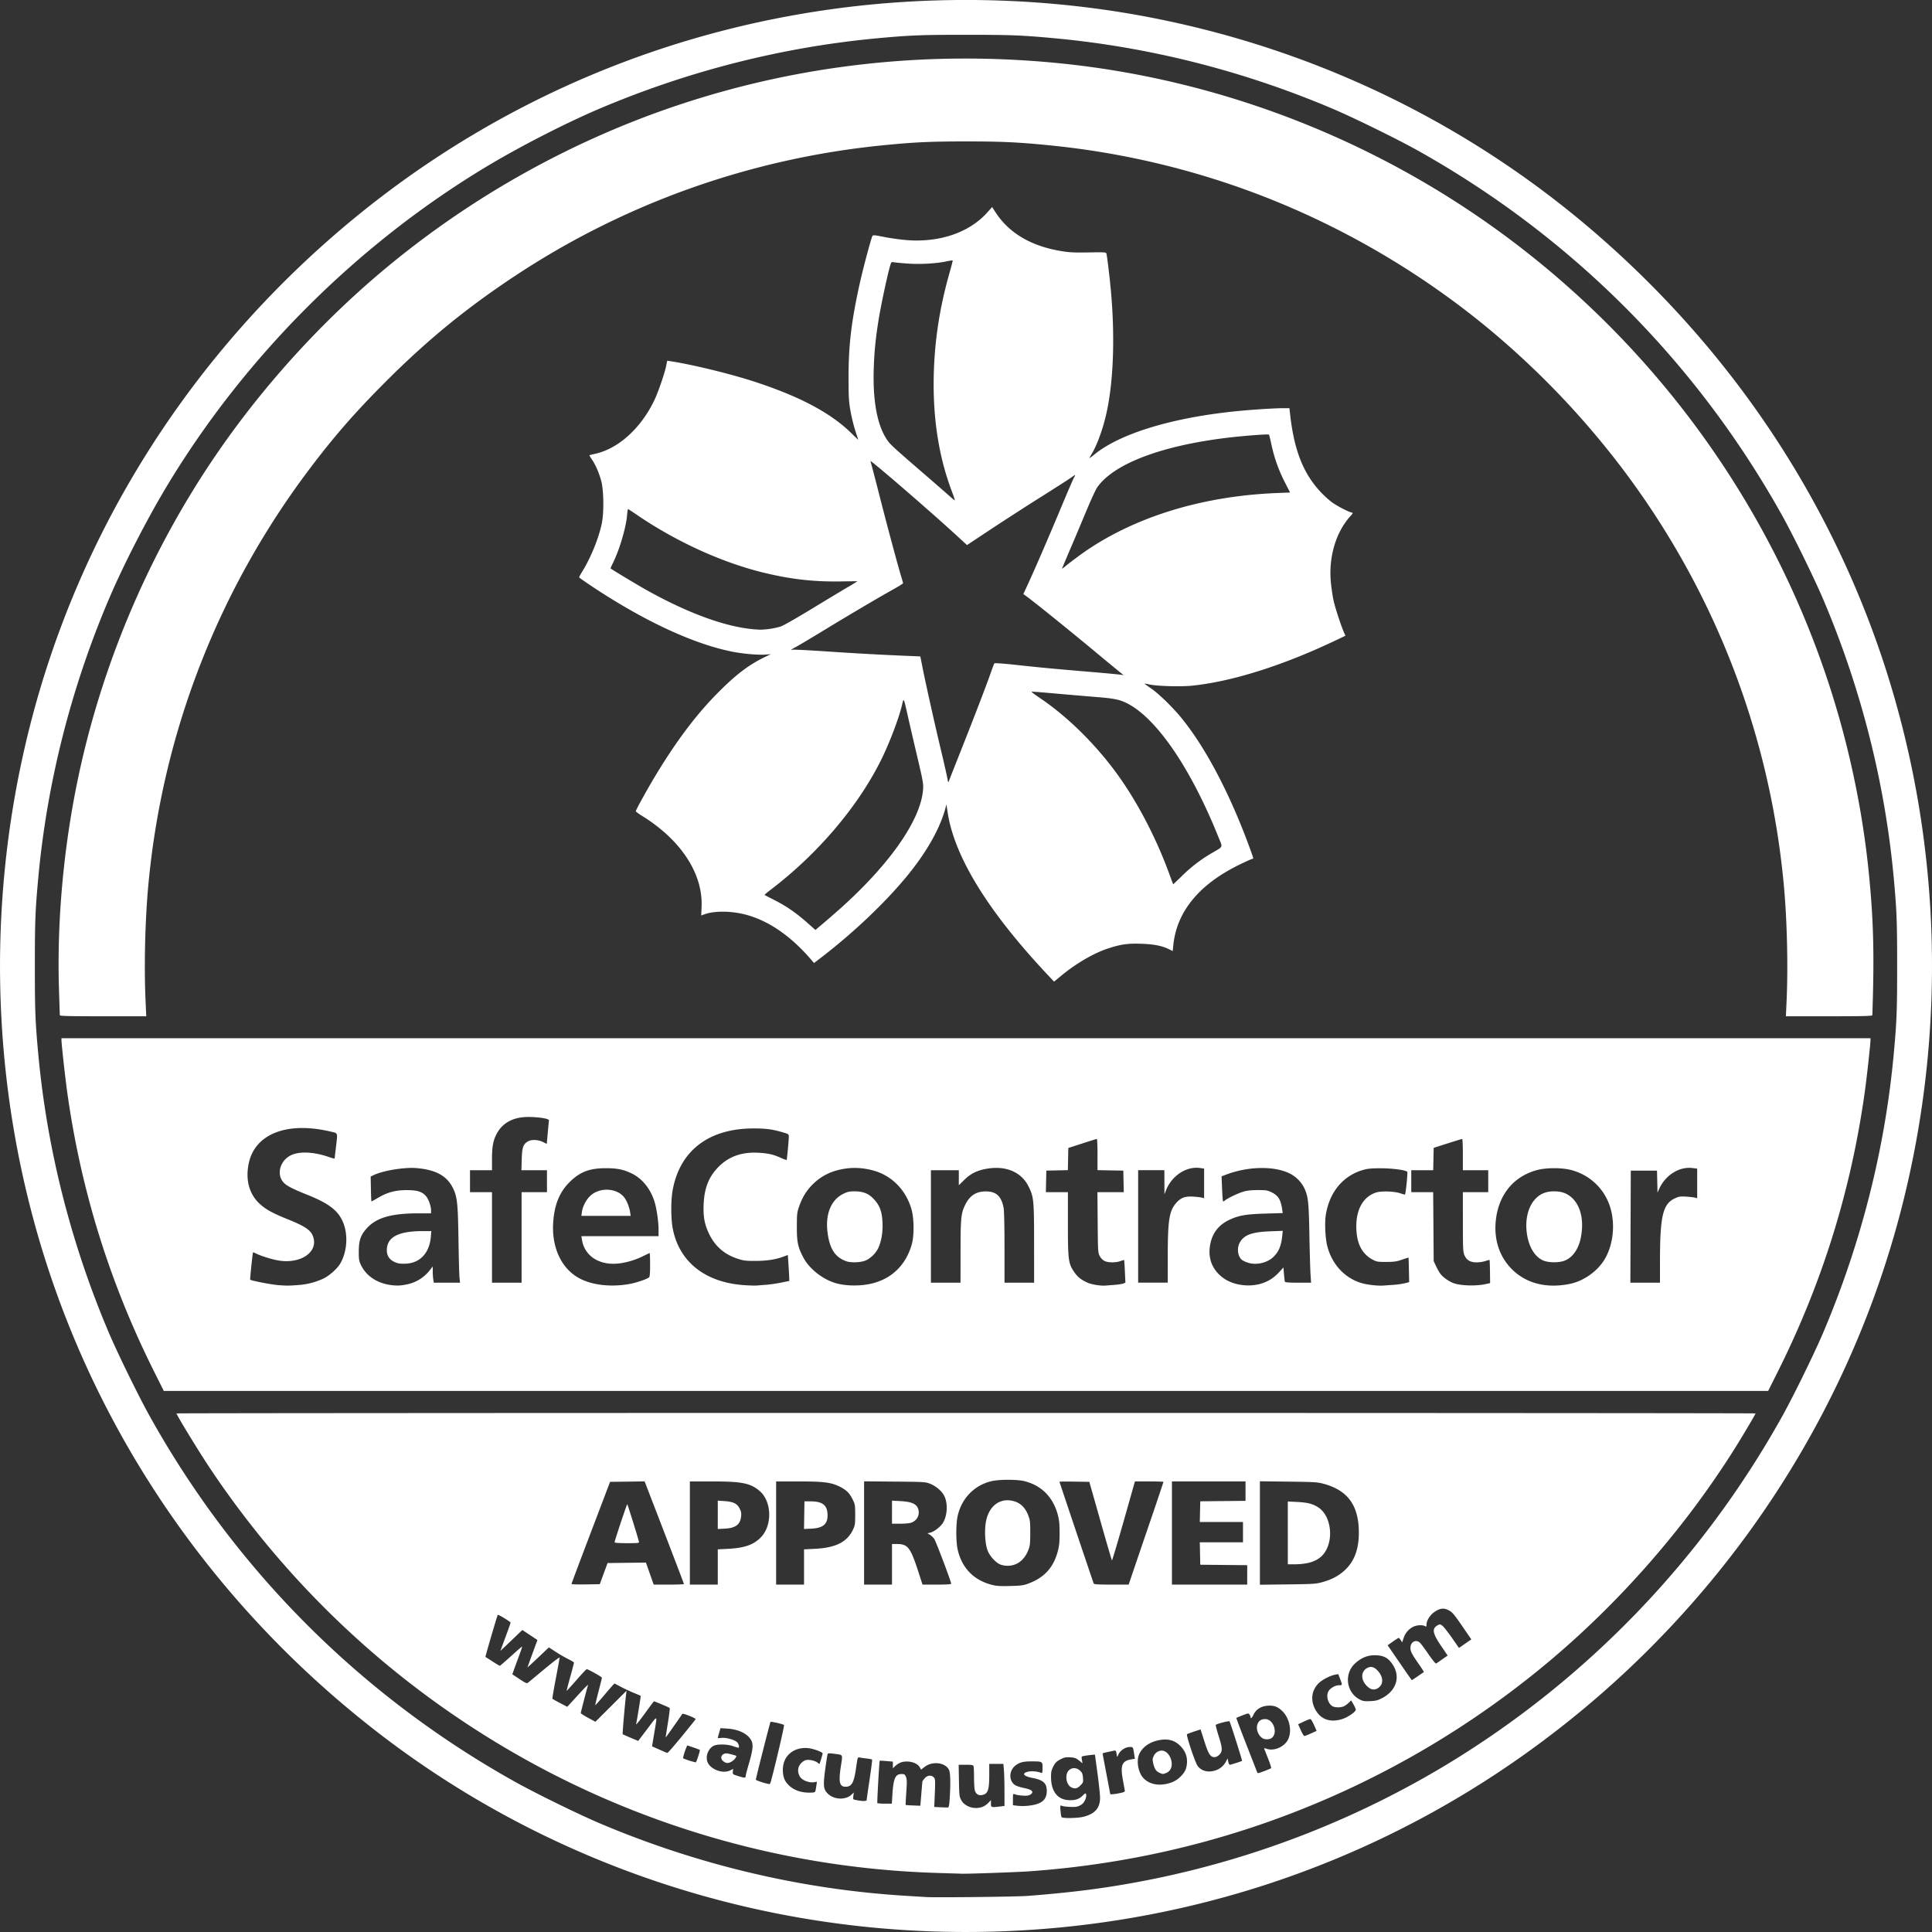 <svg width="730.998" height="730.998" viewBox="0 0 193.41 193.41" xmlns="http://www.w3.org/2000/svg">
  <rect x="0" y="0" width="193.41" height="193.41" fill="#333333" stroke="none"/>
  <path d="M92.981 193.338c-20.042-.753-39.325-7.697-55.056-19.826-14.342-11.058-25.246-25.642-31.594-42.257-7.097-18.574-8.262-39.258-3.307-58.686 4.784-18.757 15.192-35.642 29.97-48.624C47.086 11.568 64.209 3.666 82.737.992c10.474-1.512 21.409-1.296 31.75.627 17.098 3.18 32.886 10.847 45.889 22.287 12.02 10.575 21.109 23.588 26.706 38.238 7.096 18.574 8.262 39.258 3.307 58.686-5.91 23.169-20.456 43.476-40.682 56.789-16.735 11.016-36.458 16.48-56.727 15.72zm9.906-3.542c4.974-.385 8.604-.879 12.845-1.75a92.7 92.7 0 0 0 29.097-11.4c13.986-8.465 25.53-20.437 33.544-34.787 1.143-2.046 3.264-6.374 4.165-8.499 3.782-8.917 6.17-18.36 7.043-27.855.3-3.268.34-4.315.34-8.805s-.04-5.537-.34-8.806c-.873-9.495-3.26-18.939-7.043-27.855-.9-2.124-3.022-6.452-4.165-8.499-8.59-15.379-21.129-27.918-36.508-36.508-2.047-1.143-6.375-3.264-8.5-4.165-8.919-3.783-18.356-6.17-27.854-7.043-3.269-.3-4.315-.34-8.806-.34s-5.537.04-8.805.34c-9.498.874-18.936 3.26-27.855 7.043-3.42 1.45-8.088 3.846-11.463 5.884-12.883 7.777-24.048 18.942-31.826 31.826-2.037 3.375-4.433 8.042-5.884 11.463-3.783 8.92-6.169 18.357-7.042 27.855-.3 3.268-.341 4.314-.341 8.805s.04 5.537.34 8.805c.874 9.499 3.26 18.936 7.043 27.855.901 2.125 3.022 6.453 4.165 8.5 8.59 15.38 21.129 27.918 36.509 36.508 2.046 1.143 6.374 3.264 8.499 4.165 9.817 4.163 20.24 6.628 30.692 7.257.815.05 1.691.103 1.947.12.987.063 9.077-.027 10.202-.114zm-9.017-2.297a90.36 90.36 0 0 1-42.249-11.917c-12.307-7.055-22.727-16.798-30.623-28.633-1.087-1.629-3.328-5.302-3.328-5.454 0-.027 35.566-.05 79.036-.05s79.036.023 79.036.05c0 .082-1.252 2.197-2.096 3.541-4.992 7.951-11.548 15.438-18.817 21.491-11.39 9.484-24.922 16.045-39.328 19.07a92 92 0 0 1-12.482 1.739c-1.193.086-6.191.262-6.78.238-.162-.007-1.229-.04-2.37-.074zm14.608-5.628c1.142-.294 1.648-.876 1.647-1.894 0-.307-.114-1.397-.253-2.421s-.254-1.876-.254-1.892c0-.031-.737.051-1.128.127-.228.043-.236.062-.181.388l.057.342-.352-.283c-.296-.239-.434-.288-.877-.316-.451-.027-.59.003-.988.211-.377.198-.506.327-.698.695-.2.382-.235.55-.232 1.098.008 1.387.634 2.212 1.733 2.282.66.042 1.07-.088 1.436-.455.227-.227.294-.257.334-.151.09.233-.116.771-.379.992a1.4 1.4 0 0 1-.55.27c-.344.065-1.277.007-1.511-.092-.151-.065-.158-.035-.117.487.025.305.071.597.103.649.087.14 1.618.116 2.21-.037m-1.231-2.942c-.539-.269-.673-1.336-.218-1.728.321-.276.736-.26 1.076.044.227.203.275.314.308.718.038.457.026.492-.258.776-.317.317-.555.367-.908.19m-12.18 1.208c.1-1.488.081-2.609-.049-2.92-.32-.767-1.648-.954-2.445-.345l-.365.278-.14-.245c-.276-.478-1.224-.71-1.903-.464a1.9 1.9 0 0 0-.529.34l-.253.239v-.667l-.65-.055c-.356-.03-.656-.045-.666-.033-.042.05-.273 4.176-.238 4.233.022.035.358.064.746.064h.707l.05-.826c.103-1.701.29-2.138.916-2.138.293 0 .341.031.448.287.1.237.105.503.033 1.533-.048.685-.076 1.257-.06 1.272.014.014.35.038.746.053l.72.027.098-1.184c.054-.65.101-1.209.105-1.24s.107-.174.227-.318c.265-.315.684-.356.924-.09.14.154.148.289.096 1.562l-.057 1.393.616.03c.338.016.672.027.742.024.1-.005.139-.18.181-.81m3.342.722c.166-.069.412-.244.548-.39l.247-.264v.348c0 .392.023.399.91.292l.444-.053v-1.457c0-.801-.024-1.749-.054-2.105l-.055-.648h-1.415v1.142c0 1.277-.113 1.73-.474 1.895-.448.204-.812.075-.956-.338-.051-.148-.094-.736-.094-1.307 0-.572-.023-1.1-.051-1.173-.041-.108-.193-.134-.77-.134h-.718l.029 1.587c.027 1.508.04 1.607.24 1.969.376.675 1.375.968 2.17.636zm4.848-.132c1.09-.177 1.534-.594 1.534-1.445 0-.773-.355-1.09-1.455-1.3-.934-.178-1.097-.496-.328-.637.326-.06.877 0 1.212.13.132.05.148-.004.148-.493 0-.652.003-.65-1.109-.652-.804 0-1.166.089-1.579.395-.704.523-.714 1.593-.019 2.004.128.076.514.197.857.269.698.146.926.299.784.524-.049.078-.2.174-.337.213-.264.075-1.04.012-1.364-.11-.193-.074-.196-.067-.196.51v.585l.275.034a5.4 5.4 0 0 0 1.577-.027m-16.497-.525c0-.058.133-.98.292-2.047.16-1.067.274-1.967.254-2s-.275-.085-.567-.117a9 9 0 0 1-.708-.102c-.165-.04-.184.02-.323 1-.216 1.53-.437 1.932-1.061 1.932-.604 0-.713-.466-.471-2.032.191-1.242.236-1.143-.567-1.257q-.693-.098-.746-.013c-.029.047-.141.743-.249 1.546-.227 1.687-.187 2.03.288 2.478.617.582 1.772.619 2.34.075l.232-.223-.046.344c-.041.31-.026.348.155.388.685.15 1.174.161 1.177.028m25.313-.689c.387-.075.546-.142.534-.227a62 62 0 0 0-.197-1.103c-.271-1.47-.088-1.907.862-2.059l.34-.054-.055-.358c-.126-.837-.119-.823-.437-.823-.494 0-1.025.374-1.2.847-.073.198-.083.188-.14-.156-.055-.319-.086-.36-.245-.324-.1.023-.4.086-.669.14-.267.054-.486.118-.486.143s.171.94.38 2.03c.21 1.092.382 2.003.382 2.023 0 .064.35.034.931-.079m-30.448-.2c.024-.082.068-.328.1-.547l.056-.398-.288.047c-.397.064-.958-.103-1.26-.376-.27-.243-.396-.689-.301-1.065.088-.35.46-.72.785-.78.336-.064.925.081 1.152.283.082.073.16.117.173.098.037-.051.313-.97.313-1.042 0-.137-.951-.483-1.457-.53-1.074-.1-1.974.38-2.35 1.25-.273.636-.227 1.592.1 2.085.475.719 1.298 1.115 2.326 1.12.507.003.615-.022.65-.145zm35.693-.89c.638-.238 1.292-.896 1.428-1.434.215-.852.03-1.573-.561-2.182-.588-.606-1.28-.787-2.235-.585-.862.183-1.524.644-1.868 1.302-.354.677-.165 1.895.385 2.48.643.685 1.719.843 2.851.42zm-1.234-.946c-.344-.15-.512-.4-.633-.943-.087-.387-.08-.481.06-.768.21-.428.707-.63 1.092-.445.553.265.87 1.181.602 1.741a.85.85 0 0 1-.431.414c-.35.146-.355.146-.69 0zm-38.9.82c.487-1.813 1.358-5.56 1.303-5.61-.101-.091-1.297-.367-1.352-.311-.05.05-1.463 5.621-1.467 5.784-.003.074.977.392 1.37.446.033.004.099-.135.146-.31zm-2.534-.512c0-.079.157-.676.348-1.329.374-1.273.426-1.811.216-2.217-.342-.662-1.256-1.116-2.396-1.19l-.69-.045-.136.469a7 7 0 0 0-.136.509c0 .022.166.021.369-.003.45-.051 1.293.177 1.557.423.178.164.27.574.127.568a6 6 0 0 1-.53-.167c-.553-.195-1.49-.22-1.894-.052-.51.213-.844.94-.698 1.522.204.812 1.542 1.36 2.324.952l.281-.147-.027.274c-.027.27-.02.275.565.457.637.197.72.194.72-.026zm-2.237-1.466c-.293-.231-.272-.579.044-.73.18-.085.312-.08.716.025.273.07.51.143.528.16.074.074-.184.407-.432.559-.348.212-.573.208-.856-.014m54.178.972c.327-.123.623-.249.658-.28.035-.03-.108-.482-.318-1.003s-.38-.965-.38-.987c0-.021.116.003.259.052.697.243 1.684-.155 2.087-.842.475-.811.242-2.167-.502-2.91-.457-.457-.842-.605-1.473-.565-.669.043-1.177.36-1.43.892-.168.354-.296.463-.296.252a.6.6 0 0 0-.11-.261c-.103-.142-.141-.137-.698.082-.324.128-.603.243-.62.256s.436 1.217 1.006 2.675l1.077 2.756c.054.14.054.14.74-.117m-.168-3.262c-.447-.247-.708-.906-.548-1.389.122-.37.373-.545.785-.545.839 0 1.308 1.428.627 1.905-.212.148-.621.162-.864.029m-4.69 3.185c.431-.152.79-.468 1.007-.886l.154-.296.06.317c.032.175.105.318.16.318.097 0 1.162-.337 1.222-.387.042-.034-1.176-3.874-1.255-3.959-.064-.068-1.26.241-1.368.353-.029.031.093.513.27 1.072.406 1.27.42 1.579.087 1.911-.154.155-.336.248-.482.248-.417 0-.605-.291-1.017-1.576l-.385-1.202-.649.215c-.357.118-.676.238-.709.268-.1.089.83 2.87 1.063 3.173.409.537 1.091.696 1.843.43zm-51.826-1.42c.103-.318.171-.594.151-.614s-.313-.131-.65-.246l-.611-.208-.113.272c-.162.391-.333.988-.292 1.02.11.09 1.229.44 1.273.4.03-.026.138-.307.242-.624m-1.65-1.968c.746-.91 1.366-1.685 1.38-1.723.034-.098-1.274-.618-1.332-.53-.317.481-1.651 2.375-1.663 2.36-.008-.01.09-.665.22-1.457.129-.792.21-1.464.18-1.494-.052-.053-1.5-.665-1.574-.665-.02 0-.44.562-.936 1.249s-.88 1.153-.854 1.037c.11-.498.485-2.81.46-2.834-.016-.014-.356-.16-.755-.325s-.974-.435-1.277-.602-.57-.303-.595-.303c-.024 0-.458.492-.966 1.094-.507.602-.935 1.082-.95 1.067s.127-.625.317-1.353c.19-.729.345-1.357.345-1.397 0-.077-1.381-.85-1.519-.85-.044 0-.51.493-1.036 1.095s-.965 1.086-.976 1.076c-.01-.011.15-.638.359-1.393a34 34 0 0 0 .378-1.438c0-.036-.258-.192-.572-.347a15 15 0 0 1-1.257-.728l-.686-.446-1.07 1.013c-.59.557-1.071 1-1.07.984 0-.015.224-.637.497-1.383l.497-1.354-1.513-1.003-.567.544c-.312.3-.807.773-1.1 1.052l-.535.507.267-.72c.674-1.816.78-2.122.75-2.148-.283-.239-1.228-.796-1.272-.75-.056.06-1.268 4.2-1.234 4.213.01.004.324.204.7.447s.706.44.736.44.539-.438 1.13-.974c.592-.536 1.087-.963 1.101-.95s-.072.29-.192.615l-.502 1.373-.286.784.716.477c.637.423.734.463.867.359.082-.065.826-.68 1.652-1.37.827-.688 1.503-1.201 1.503-1.14 0 .06-.17 1-.378 2.09s-.363 2.002-.344 2.03.36.222.76.432l.726.38.697-.761c1.135-1.24 1.423-1.532 1.379-1.397-.093.28-.723 2.705-.723 2.781 0 .045.33.26.732.478l.733.396 1.558-1.553 1.557-1.552-.05.423c-.133 1.14-.368 3.894-.334 3.928.02.02.379.18.795.355l.758.317.939-1.235c1.071-1.41.991-1.491.635.646l-.188 1.132.517.228c.285.126.614.27.73.323s.25.097.296.1c.047.003.695-.74 1.44-1.65zm62.982-.293.562-.255-.116-.274c-.268-.628-.43-.909-.526-.909-.056 0-.35.116-.653.258l-.551.258.261.589c.144.323.306.588.36.588.055 0 .353-.114.663-.255m3.113-1.437c.594-.185 1.391-.74 1.374-.957-.006-.076-.114-.313-.24-.527l-.228-.39-.224.225a2.3 2.3 0 0 1-.469.35c-.32.166-.942.162-1.201-.008-.47-.308-.643-1.12-.329-1.548.219-.298.672-.533 1.03-.533.326 0 .328-.015.091-.634l-.183-.48-.304.054c-.496.089-1.311.508-1.654.85-.698.699-.84 1.644-.382 2.56.525 1.049 1.496 1.42 2.72 1.038zm4.037-2.116c1.535-.819 1.881-2.365.813-3.635-.38-.452-.834-.638-1.56-.64-.724-.003-1.299.224-1.921.757-1.204 1.03-.983 2.968.42 3.683.3.153.469.177 1.035.151.572-.026.76-.076 1.213-.316m-1.454-1.103c-.732-.643-.753-1.544-.044-1.91.338-.175.66-.096.988.242.582.602.655 1.304.177 1.706-.36.302-.75.289-1.121-.038m5-1.073c.316-.218.589-.406.606-.419s-.216-.377-.517-.81c-.691-.993-.826-1.258-.826-1.62 0-.58.543-.873.943-.512.097.088.483.605.857 1.15.397.579.72.97.774.939.051-.03.33-.222.62-.427l.529-.373-.63-.926c-.89-1.306-.97-1.766-.367-2.104.212-.119.248-.115.466.045.13.096.558.635.95 1.2l.714 1.025 1.238-.855-.733-1.07c-1.035-1.51-1.17-1.669-1.59-1.872-.468-.227-.834-.172-1.382.205-.429.296-.78.858-.78 1.249 0 .214-.02.233-.164.156-.259-.139-.83-.103-1.173.074a1.9 1.9 0 0 0-.952 1.115l-.148.439-.146-.223c-.08-.123-.173-.223-.205-.223s-.294.166-.581.369l-.524.368 1.2 1.748c.659.962 1.209 1.748 1.222 1.748s.282-.178.599-.396m-38.986-9.275c1.603-.6 2.517-1.607 2.952-3.256.135-.512.174-.92.174-1.805s-.04-1.293-.174-1.804c-.475-1.802-1.665-2.99-3.404-3.4-.695-.163-2.388-.166-3.15-.005-1.774.376-3.105 1.733-3.488 3.558-.168.8-.164 2.51.007 3.285.403 1.822 1.57 3.052 3.354 3.534.517.14.823.162 1.887.137 1.105-.027 1.345-.058 1.841-.244zm-2.68-1.864c-.495-.13-1.167-.829-1.406-1.461-.266-.704-.33-2.148-.133-3.019.343-1.518 1.469-2.283 2.795-1.897.65.189 1.126.664 1.406 1.403.188.494.208.674.206 1.777-.003 1.088-.026 1.285-.203 1.732-.481 1.212-1.502 1.773-2.666 1.465zm-39.837.867.391-1.058 3.84-.046.068.193.388 1.102.32.91h1.515c.833 0 1.515-.026 1.515-.058s-.886-2.357-1.968-5.167l-1.969-5.108-3.46.046-1.93 5.08c-1.063 2.794-1.932 5.11-1.932 5.146s.636.055 1.415.042l1.417-.023zm1.094-3.14c0-.151 1.217-3.802 1.267-3.802.036 0 .983 3.032 1.166 3.733.04.153-.02.161-1.195.161-.843 0-1.237-.03-1.237-.093zm10.33 2.476v-1.765l1.037-.053c1.662-.086 2.573-.41 3.298-1.173 1.142-1.203 1.071-3.576-.139-4.611-.92-.789-1.777-.962-4.743-.962h-2.247v10.329h2.794zm0-5.221v-1.42l.674.046c.882.06 1.256.244 1.511.74.157.304.187.466.15.803-.089.81-.556 1.157-1.63 1.213l-.706.037zm8.635 5.221v-1.765l1.08-.053c2.09-.103 3.232-.677 3.822-1.92.2-.422.22-.562.22-1.484 0-.98-.01-1.04-.277-1.583-.31-.628-.672-.964-1.4-1.298-.825-.377-1.556-.461-4.002-.461h-2.237v10.329h2.794zm.02-5.19.023-1.385.677.008c1.112.013 1.582.372 1.63 1.244.058 1.015-.408 1.434-1.653 1.488l-.7.03zm8.786 4.923v-2.032h.468c1.131 0 1.379.325 2.21 2.9l.376 1.164h1.436c.92 0 1.436-.031 1.436-.086 0-.207-1.535-4.264-1.702-4.498a1.8 1.8 0 0 0-.43-.408l-.246-.15.24-.048c.392-.078 1.059-.583 1.31-.99.446-.727.51-1.926.141-2.688-.228-.472-.822-.985-1.417-1.225-.461-.185-.584-.193-3.547-.219l-3.07-.027v10.34h2.795zm0-5.22v-1.155l.836.047c1.073.059 1.568.258 1.755.705.26.621-.071 1.286-.734 1.476-.16.046-.642.083-1.073.083h-.784zm23.985 6.384c.161-.477.945-2.78 1.743-5.118a352 352 0 0 0 1.45-4.297c0-.025-.643-.046-1.43-.046h-1.429l-1.127 3.976c-.62 2.187-1.149 3.956-1.174 3.93-.026-.025-.546-1.805-1.155-3.955l-1.109-3.91-1.495-.022c-.822-.013-1.495-.007-1.495.013 0 .03 3.3 9.843 3.428 10.19.029.08.461.107 1.77.107h1.73zm11.575-.104v-.973l-4.7-.045-.023-1.121-.023-1.122h4.323v-2.032h-4.324l.024-1.037.024-1.038 4.53-.045v-1.944h-7.367v10.329h7.535zm7.493.733c.975-.267 1.67-.636 2.292-1.218.94-.88 1.386-2.074 1.39-3.721.004-2.725-1.086-4.25-3.513-4.912-.619-.169-.923-.188-3.535-.219l-2.857-.034v10.355l2.773-.033c2.532-.03 2.831-.048 3.45-.218m-3.43-4.938v-3.145l.953.048c1.095.057 1.639.21 2.201.618 1.029.746 1.396 2.637.779 4.012-.502 1.117-1.515 1.61-3.318 1.611h-.614v-3.145zM15.421 137.293c-4.462-8.92-7.354-18.248-8.712-28.105-.202-1.47-.556-4.7-.556-5.078v-.172h181.1v.172c0 .378-.354 3.607-.556 5.078-1.358 9.856-4.25 19.186-8.712 28.105l-.977 1.952H16.397zm14.697-8.672a7 7 0 0 0 2.302-.647c.596-.3 1.345-.977 1.639-1.477.73-1.245.814-3.058.202-4.321-.512-1.057-1.433-1.739-3.43-2.54-1.422-.57-2.038-.877-2.351-1.168-.958-.89-.389-2.564 1.005-2.955.885-.249 2.14-.137 3.402.302.337.118.614.19.614.16 0-.031.058-.532.127-1.114.184-1.558.246-1.398-.614-1.598-4.298-.999-7.49.257-8.111 3.193-.342 1.612.03 3.044 1.04 4.005.613.584 1.297.967 2.838 1.588 1.877.757 2.406 1.138 2.605 1.88.388 1.44-1.256 2.56-3.35 2.281-.677-.09-1.893-.459-2.438-.74-.133-.067-.253-.11-.267-.096-.041.043-.317 2.703-.284 2.732.125.11 2.148.5 2.864.551.868.063 1.054.06 2.207-.036m10.707-.061a3.87 3.87 0 0 0 2.174-1.367l.324-.41v.495c0 .272.024.637.053.812l.052.317h2.626l-.054-.529c-.03-.29-.076-1.996-.102-3.788-.054-3.61-.126-4.284-.546-5.138-.612-1.245-1.725-1.855-3.681-2.017-1.192-.098-3.3.247-4.247.696l-.318.15.025 1.229c.013.675.037 1.24.053 1.255.015.016.287-.128.605-.32.94-.567 1.762-.797 2.865-.803 1.095-.006 1.586.14 1.983.592.272.31.515.993.515 1.45v.28h-1.209c-2.73 0-4.224.42-5.179 1.45-.65.703-.84 1.23-.846 2.36-.004.749.025.955.184 1.299.534 1.156 1.63 1.896 3.085 2.08.573.074.961.052 1.637-.093zm-.945-2.091c-.764-.197-1.154-.639-1.154-1.308 0-1.305 1.13-1.912 3.572-1.917l.88-.001-.048.571c-.133 1.589-1.043 2.592-2.436 2.687-.3.02-.667.006-.814-.032m23.212 2.054c.65-.123 1.662-.47 1.884-.645.075-.06.106-.42.106-1.259 0-.646-.02-1.175-.045-1.175s-.282.12-.572.266a7.7 7.7 0 0 1-2.428.763c-1.976.263-3.514-.699-3.778-2.362l-.057-.36h7.726v-.656c0-.757-.183-2.054-.385-2.73-.395-1.328-1.244-2.388-2.325-2.902-.826-.393-1.442-.516-2.58-.516-1.62 0-2.585.37-3.607 1.383-1 .99-1.51 2.215-1.644 3.944-.192 2.452.717 4.551 2.415 5.583 1.289.784 3.324 1.04 5.29.666m-4.839-7.188c.078-.567.433-1.246.855-1.635.912-.84 2.544-.79 3.327.102.282.32.56.99.646 1.557l.055.36h-4.935zm18.463 7.282c.369-.027 1.03-.124 1.47-.214s.81-.165.821-.165c.023 0-.014-.77-.091-1.915l-.047-.688-.399.151c-.78.297-1.712.442-2.847.444-.965.002-1.186-.025-1.785-.222-1.314-.43-2.253-1.246-2.843-2.469-.464-.964-.605-1.717-.554-2.963.067-1.652.52-2.786 1.505-3.777 1.025-1.03 2.326-1.489 3.973-1.399.986.054 1.49.169 2.272.52.289.13.54.22.557.202.038-.04.219-1.98.219-2.343 0-.235-.032-.257-.614-.426-1.069-.31-1.68-.389-2.984-.384-4.453.016-7.349 2.264-8.04 6.242-.167.96-.168 2.697-.003 3.647.595 3.414 3.226 5.534 7.195 5.799.512.034 1.065.05 1.228.036s.598-.048.966-.075zm10.574-.129c2.02-.489 3.435-1.895 4.004-3.98.23-.839.21-2.543-.038-3.42-.563-1.988-2.02-3.448-3.924-3.935-.902-.23-1.78-.29-2.608-.177-1.387.188-2.438.681-3.344 1.568-.626.613-1.05 1.296-1.368 2.202-.222.634-.237.765-.239 2.073-.003 1.546.1 2.028.661 3.09.585 1.109 1.93 2.169 3.231 2.546 1.022.296 2.484.31 3.625.033m-2.576-2.23c-1.114-.397-1.663-1.245-1.87-2.887-.23-1.817.347-3.244 1.555-3.847.44-.22.619-.26 1.14-.26.887 0 1.434.224 1.968.809.563.615.782 1.204.836 2.248.048.903-.062 1.703-.334 2.428-.249.666-.903 1.312-1.51 1.492-.54.16-1.362.169-1.785.018zm26.908 2.364c.335-.025.706-.083.826-.128l.217-.083-.054-1.123a22 22 0 0 0-.072-1.146c-.01-.012-.18.035-.38.106-.476.167-1.216.162-1.582-.011a1.16 1.16 0 0 1-.478-.487c-.18-.337-.187-.443-.212-3.375l-.025-3.027h2.638l-.048-2.159-2.582-.047v-1.564c0-.86-.028-1.563-.063-1.562s-.692.205-1.46.454l-1.398.452-.023 1.11-.024 1.11-2.154.047-.048 2.16h2.207v3.136c0 3.616.045 3.983.598 4.81.353.529.72.826 1.379 1.116.43.19 1.328.329 1.833.284.163-.015.57-.047.905-.072zm14.716-.146c.675-.22 1.22-.579 1.727-1.134l.418-.457.055.656c.03.36.07.702.09.76.024.08.366.107 1.328.107h1.295l-.054-.826c-.03-.454-.082-2.235-.114-3.958-.062-3.257-.117-3.796-.473-4.6a3.26 3.26 0 0 0-1.179-1.367c-1.463-.94-4.274-.975-6.64-.084l-.5.188.05 1.226c.027.674.07 1.247.097 1.273s.114-.013.195-.087c.233-.208 1.282-.708 1.842-.879.357-.108.785-.155 1.44-.156.845-.001.974.02 1.397.229.66.327.907.733 1.049 1.726l.05.347-1.714.05c-1.935.057-2.663.18-3.59.608-1.141.527-1.791 1.393-1.98 2.64-.203 1.348.292 2.483 1.424 3.262.99.681 2.557.878 3.787.476m-1.325-2.044a2.8 2.8 0 0 1-.621-.26c-.46-.3-.605-1.14-.301-1.737.406-.796 1.202-1.098 3.075-1.17l1.25-.047-.052.5c-.11 1.025-.353 1.602-.897 2.124-.592.567-1.641.82-2.454.59m14.533 2.188a7.5 7.5 0 0 0 1.1-.158l.424-.11-.025-1.218c-.014-.67-.033-1.225-.042-1.234-.01-.01-.304.082-.653.204-.532.186-.786.222-1.566.225-.85.004-.968-.015-1.355-.221-1.118-.596-1.648-1.67-1.65-3.343-.003-1.735.71-2.964 1.96-3.379.536-.178 1.864-.134 2.47.082.226.08.425.132.442.115.08-.079.292-2.216.227-2.28-.17-.17-1.467-.344-2.602-.35-.883-.004-1.326.033-1.736.144-2.058.558-3.454 2.218-3.817 4.54-.12.764-.053 2.27.135 3.045.45 1.858 1.755 3.277 3.469 3.772.579.167 1.601.281 2.16.241.21-.015.686-.049 1.059-.074zm9.206-.076.422-.094-.014-1.14c-.008-.628-.027-1.154-.043-1.17-.017-.017-.207.03-.422.103-.216.073-.61.132-.876.132-.618 0-.986-.214-1.207-.7-.15-.33-.163-.582-.164-3.342l-.003-2.985h2.54v-2.2h-2.54v-1.566c0-.862-.029-1.566-.064-1.566-.035.001-.692.203-1.46.448l-1.397.447-.024 1.119-.023 1.118h-2.197v2.201h2.193l.051 6.9.236.505c.13.277.331.629.447.78.262.344.851.755 1.327.927.718.259 2.256.3 3.218.084zm8.429-.02c1.327-.278 2.673-1.213 3.4-2.364.92-1.457 1.16-3.626.592-5.374-.586-1.805-2.013-3.154-3.86-3.651-.931-.25-2.513-.251-3.442-.001-2.337.629-3.832 2.44-4.121 4.991-.22 1.937.345 3.674 1.603 4.932 1.438 1.438 3.488 1.954 5.828 1.466zm-2.525-2.278c-.83-.256-1.472-1.133-1.732-2.368-.346-1.639.026-3.208.953-4.024.463-.407.994-.59 1.713-.59.728 0 1.25.183 1.735.61.913.803 1.263 2.29.938 3.987-.239 1.245-.894 2.128-1.775 2.39-.52.154-1.322.152-1.832-.005m-102.44-2.368v-4.53h2.54v-2.2h-2.557l.03-1.08c.034-1.23.153-1.556.667-1.825.367-.192 1.013-.148 1.5.1l.34.173.101-1.118c.056-.615.109-1.175.117-1.244.018-.164-.97-.327-2.03-.335-1.541-.01-2.647.587-3.237 1.75-.324.639-.434 1.26-.434 2.454v1.125h-2.202v2.201h2.202v9.06h2.963zm43.943 1.418c.003-3.43.045-3.849.496-4.742.474-.938 1.185-1.343 2.24-1.276.896.057 1.373.552 1.573 1.634.057.309.092 1.833.092 3.997v3.499h2.964l-.003-3.916c-.003-4.372-.029-4.65-.55-5.71-.71-1.443-2.253-2.107-4.154-1.786-1 .168-1.641.485-2.301 1.137l-.53.522v-1.507h-2.793v11.26h2.963zm20.744.423c.003-3.595.148-4.5.851-5.3.464-.526.903-.683 1.75-.623.361.026.743.073.847.106l.191.059v-2.973l-.381-.057c-1.378-.207-2.858.757-3.438 2.24l-.152.389-.008-2.413h-2.625v11.26h2.963zm49.276.466c.003-4.474.29-5.667 1.495-6.22.417-.19.544-.209 1.158-.169.38.025.776.073.88.105l.191.06v-2.971l-.472-.06c-1.315-.163-2.714.71-3.33 2.082l-.17.379-.025-1.101-.025-1.1h-2.625l-.021 5.608-.022 5.61h2.965v-2.223zM5.988 101.632c-.003-.058-.038-1.172-.08-2.476-.222-6.87.443-14.274 1.907-21.251 2.6-12.39 7.912-24.348 15.345-34.544 4.44-6.091 9.726-11.74 15.428-16.488 8.672-7.221 18.698-12.814 29.334-16.363 12.175-4.063 25.041-5.478 38.061-4.185 15.355 1.524 30.297 7.106 43.011 16.066 18.791 13.243 31.921 33.15 36.615 55.513a89 89 0 0 1 1.48 9.525c.471 4.757.554 8.133.348 14.203-.003.083-.927.106-4.329.106h-4.325l.07-1.546c.157-3.437.049-8.04-.272-11.536-1.385-15.087-6.893-29.382-16-41.52a84.6 84.6 0 0 0-13.311-14.024c-7.317-6.11-15.841-10.995-24.773-14.193a81.4 81.4 0 0 0-19.53-4.381c-3.1-.306-4.724-.38-8.254-.38s-5.154.074-8.255.38c-13.24 1.303-25.876 5.785-36.92 13.095-4.868 3.222-8.777 6.422-12.95 10.6-3.105 3.112-5.239 5.564-7.744 8.904-9.106 12.138-14.614 26.433-16 41.52-.32 3.496-.429 8.099-.272 11.536l.07 1.545h-4.324c-3.402 0-4.326-.022-4.329-.106zm98.673-4.276c-5.861-6.287-9.144-11.67-9.8-16.068l-.113-.76-.102.382c-.514 1.922-1.754 4.169-3.544 6.417-2.173 2.73-5.459 5.886-8.815 8.469l-.792.61-.35-.404c-1.967-2.267-4.084-3.744-6.278-4.38-1.502-.435-3.26-.474-4.332-.097l-.338.12.038-.86c.146-3.325-2.072-6.71-5.973-9.117-.336-.208-.612-.414-.612-.459 0-.125 1.211-2.315 2.017-3.644 2.21-3.642 4.233-6.287 6.546-8.558 1.63-1.6 2.838-2.497 4.348-3.228l.593-.288-.527.039c-.737.054-2.275-.081-3.326-.292-3.855-.775-8.643-2.986-13.78-6.363-.85-.56-1.545-1.046-1.545-1.082 0-.035.16-.326.354-.645.83-1.363 1.592-3.24 1.907-4.7.235-1.091.21-3.344-.047-4.297-.226-.835-.568-1.62-.944-2.167-.149-.216-.257-.402-.241-.414a6 6 0 0 1 .537-.131c2.325-.499 4.592-2.531 5.94-5.325.406-.84 1.045-2.693 1.213-3.512l.1-.494.353.055c2.233.348 5.98 1.263 8.392 2.05 4.521 1.476 7.624 3.125 9.677 5.143.385.377.699.68.699.673s-.13-.409-.288-.893a18 18 0 0 1-.484-1.979c-.173-.974-.196-1.37-.196-3.47 0-3.172.29-5.574 1.135-9.374.345-1.547 1.138-4.506 1.263-4.707.052-.085.29-.062 1.117.107.578.118 1.571.26 2.207.315 3.333.29 6.352-.73 8.163-2.754l.488-.546.337.521c1.33 2.059 3.528 3.368 6.5 3.873.874.149 1.311.172 2.804.148 1.712-.028 1.77-.023 1.806.14.078.352.298 2.167.422 3.472.428 4.528.302 8.92-.346 12.114-.347 1.711-.975 3.5-1.565 4.46-.136.22-.228.402-.205.402s.252-.17.507-.378c2.561-2.086 7.802-3.678 14.223-4.319 1.5-.15 3.816-.298 4.672-.298h.608l.052.486c.402 3.712 1.327 6.067 3.124 7.959.331.349.833.8 1.115 1 .5.357 1.539.898 1.911.995.182.048.18.058-.106.374-1.465 1.621-2.194 4.12-1.945 6.665.055.561.175 1.363.267 1.782.159.72.74 2.498 1.046 3.2l.14.32-1.081.513c-5.265 2.495-10.253 4.065-14.248 4.483-1.15.12-3.535.053-4.305-.122-.296-.067-.505-.094-.466-.06.04.033.339.247.665.474.777.543 2.091 1.819 2.963 2.876 2.356 2.86 4.733 7.31 6.682 12.51.307.817.557 1.527.557 1.579 0 .05-.048.093-.107.093s-.64.26-1.291.58c-4.035 1.975-6.267 4.705-6.602 8.075l-.057.57-.323-.165c-.705-.36-1.522-.526-2.805-.57-1.382-.05-2.092.053-3.394.487-1.43.476-3.213 1.522-4.673 2.742-.368.306-.674.557-.681.557s-.395-.41-.862-.91zm-21.115-5.898c5.299-4.61 8.625-9.268 8.86-12.411.044-.583-.004-.857-.591-3.344-.352-1.49-.776-3.32-.943-4.064-.395-1.77-.408-1.798-.546-1.177-.305 1.37-1.286 3.952-2.176 5.727-2.324 4.634-6.32 9.318-10.981 12.869-.364.277-.65.516-.635.53s.484.258 1.043.543c1.167.594 2.15 1.277 3.269 2.27l.784.695.471-.396c.26-.217.91-.776 1.445-1.242m34.807-3.796a14.8 14.8 0 0 1 2.973-2.268c1.165-.686 1.089-.505.66-1.571-2.764-6.891-6.195-11.92-9.15-13.413-.753-.38-1.287-.49-3.086-.633a494 494 0 0 1-4.054-.346c-1.298-.117-2.392-.2-2.431-.187s.337.298.836.633c2.792 1.872 5.665 4.716 7.853 7.774 1.984 2.772 3.833 6.342 5.12 9.884.199.548.367.995.374.995s.414-.39.905-.868M96.206 75.11c1.317-3.316 2.563-6.563 3.005-7.832.154-.442.307-.835.34-.874.033-.038.951.027 2.04.146 2.51.273 4.052.418 7.694.723 1.606.135 2.997.27 3.09.3.141.044.136.029-.032-.096a260 260 0 0 1-2.752-2.27c-2.483-2.063-5.833-4.768-6.71-5.418l-.434-.321.378-.815c.706-1.52 2.156-4.868 3.343-7.715.65-1.56 1.254-2.96 1.342-3.112.088-.151.141-.275.117-.275s-.203.117-.399.26-1.575 1.03-3.066 1.968-3.754 2.4-5.032 3.247l-2.324 1.54-.894-.823c-2.61-2.408-8.866-7.812-8.773-7.579.035.088.443 1.645.907 3.461.82 3.21 1.856 7.066 2.192 8.158.091.296.166.568.166.604s-.429.305-.952.597c-1.61.9-4.305 2.49-6.92 4.082-1.373.836-2.678 1.612-2.9 1.724-.377.191-.566.367-.274.255.072-.027 1.51.043 3.197.156 3.111.209 5.665.35 8.184.454l1.394.057.2 1.016c.306 1.564 1.24 5.745 1.882 8.437.318 1.333.607 2.61.64 2.836.035.226.08.354.102.284s.583-1.499 1.25-3.175zM77.084 62.953a7 7 0 0 0 1.103-.246c.243-.085 1.595-.857 3.006-1.715s3.031-1.834 3.602-2.17a24 24 0 0 0 1.037-.628c0-.01-.752-.004-1.672.012-2.748.048-5.144-.234-7.923-.93-4.08-1.024-8.534-3.063-12.376-5.665a44 44 0 0 0-.982-.655c-.028-.013-.077.281-.108.654-.103 1.234-.773 3.481-1.424 4.776-.137.272-.237.506-.222.52.133.118 2.727 1.677 3.625 2.178 4.443 2.477 8.39 3.854 11.318 3.95.195.006.652-.03 1.016-.08zm30.846-7.25c5.148-3.798 12.134-6.03 19.86-6.344l1.36-.055-.527-1.025a15.2 15.2 0 0 1-1.345-3.788c-.109-.513-.22-.955-.248-.983-.07-.07-2.6.124-4.24.324-6.626.809-11.354 2.628-12.969 4.989-.143.21-.624 1.257-1.07 2.328a459 459 0 0 1-1.619 3.839c-.446 1.04-.81 1.91-.81 1.934 0 .023.18-.108.402-.291.22-.184.764-.601 1.206-.927zm-12.628-6.48c-1.32-3.475-1.926-7.346-1.825-11.663.081-3.477.597-6.815 1.588-10.279.186-.647.323-1.19.306-1.208-.017-.017-.3.025-.628.095-1.047.22-2.65.308-3.907.215-.634-.046-1.254-.106-1.38-.132-.213-.045-.236-.02-.361.402-.232.777-.877 3.782-1.097 5.107-.332 2-.477 3.425-.53 5.207-.095 3.148.338 5.518 1.274 6.97.341.53.547.722 3.61 3.37a348 348 0 0 1 2.793 2.43c.21.19.405.348.434.35.03.002-.096-.387-.277-.864" fill="#fff"/>
</svg>
